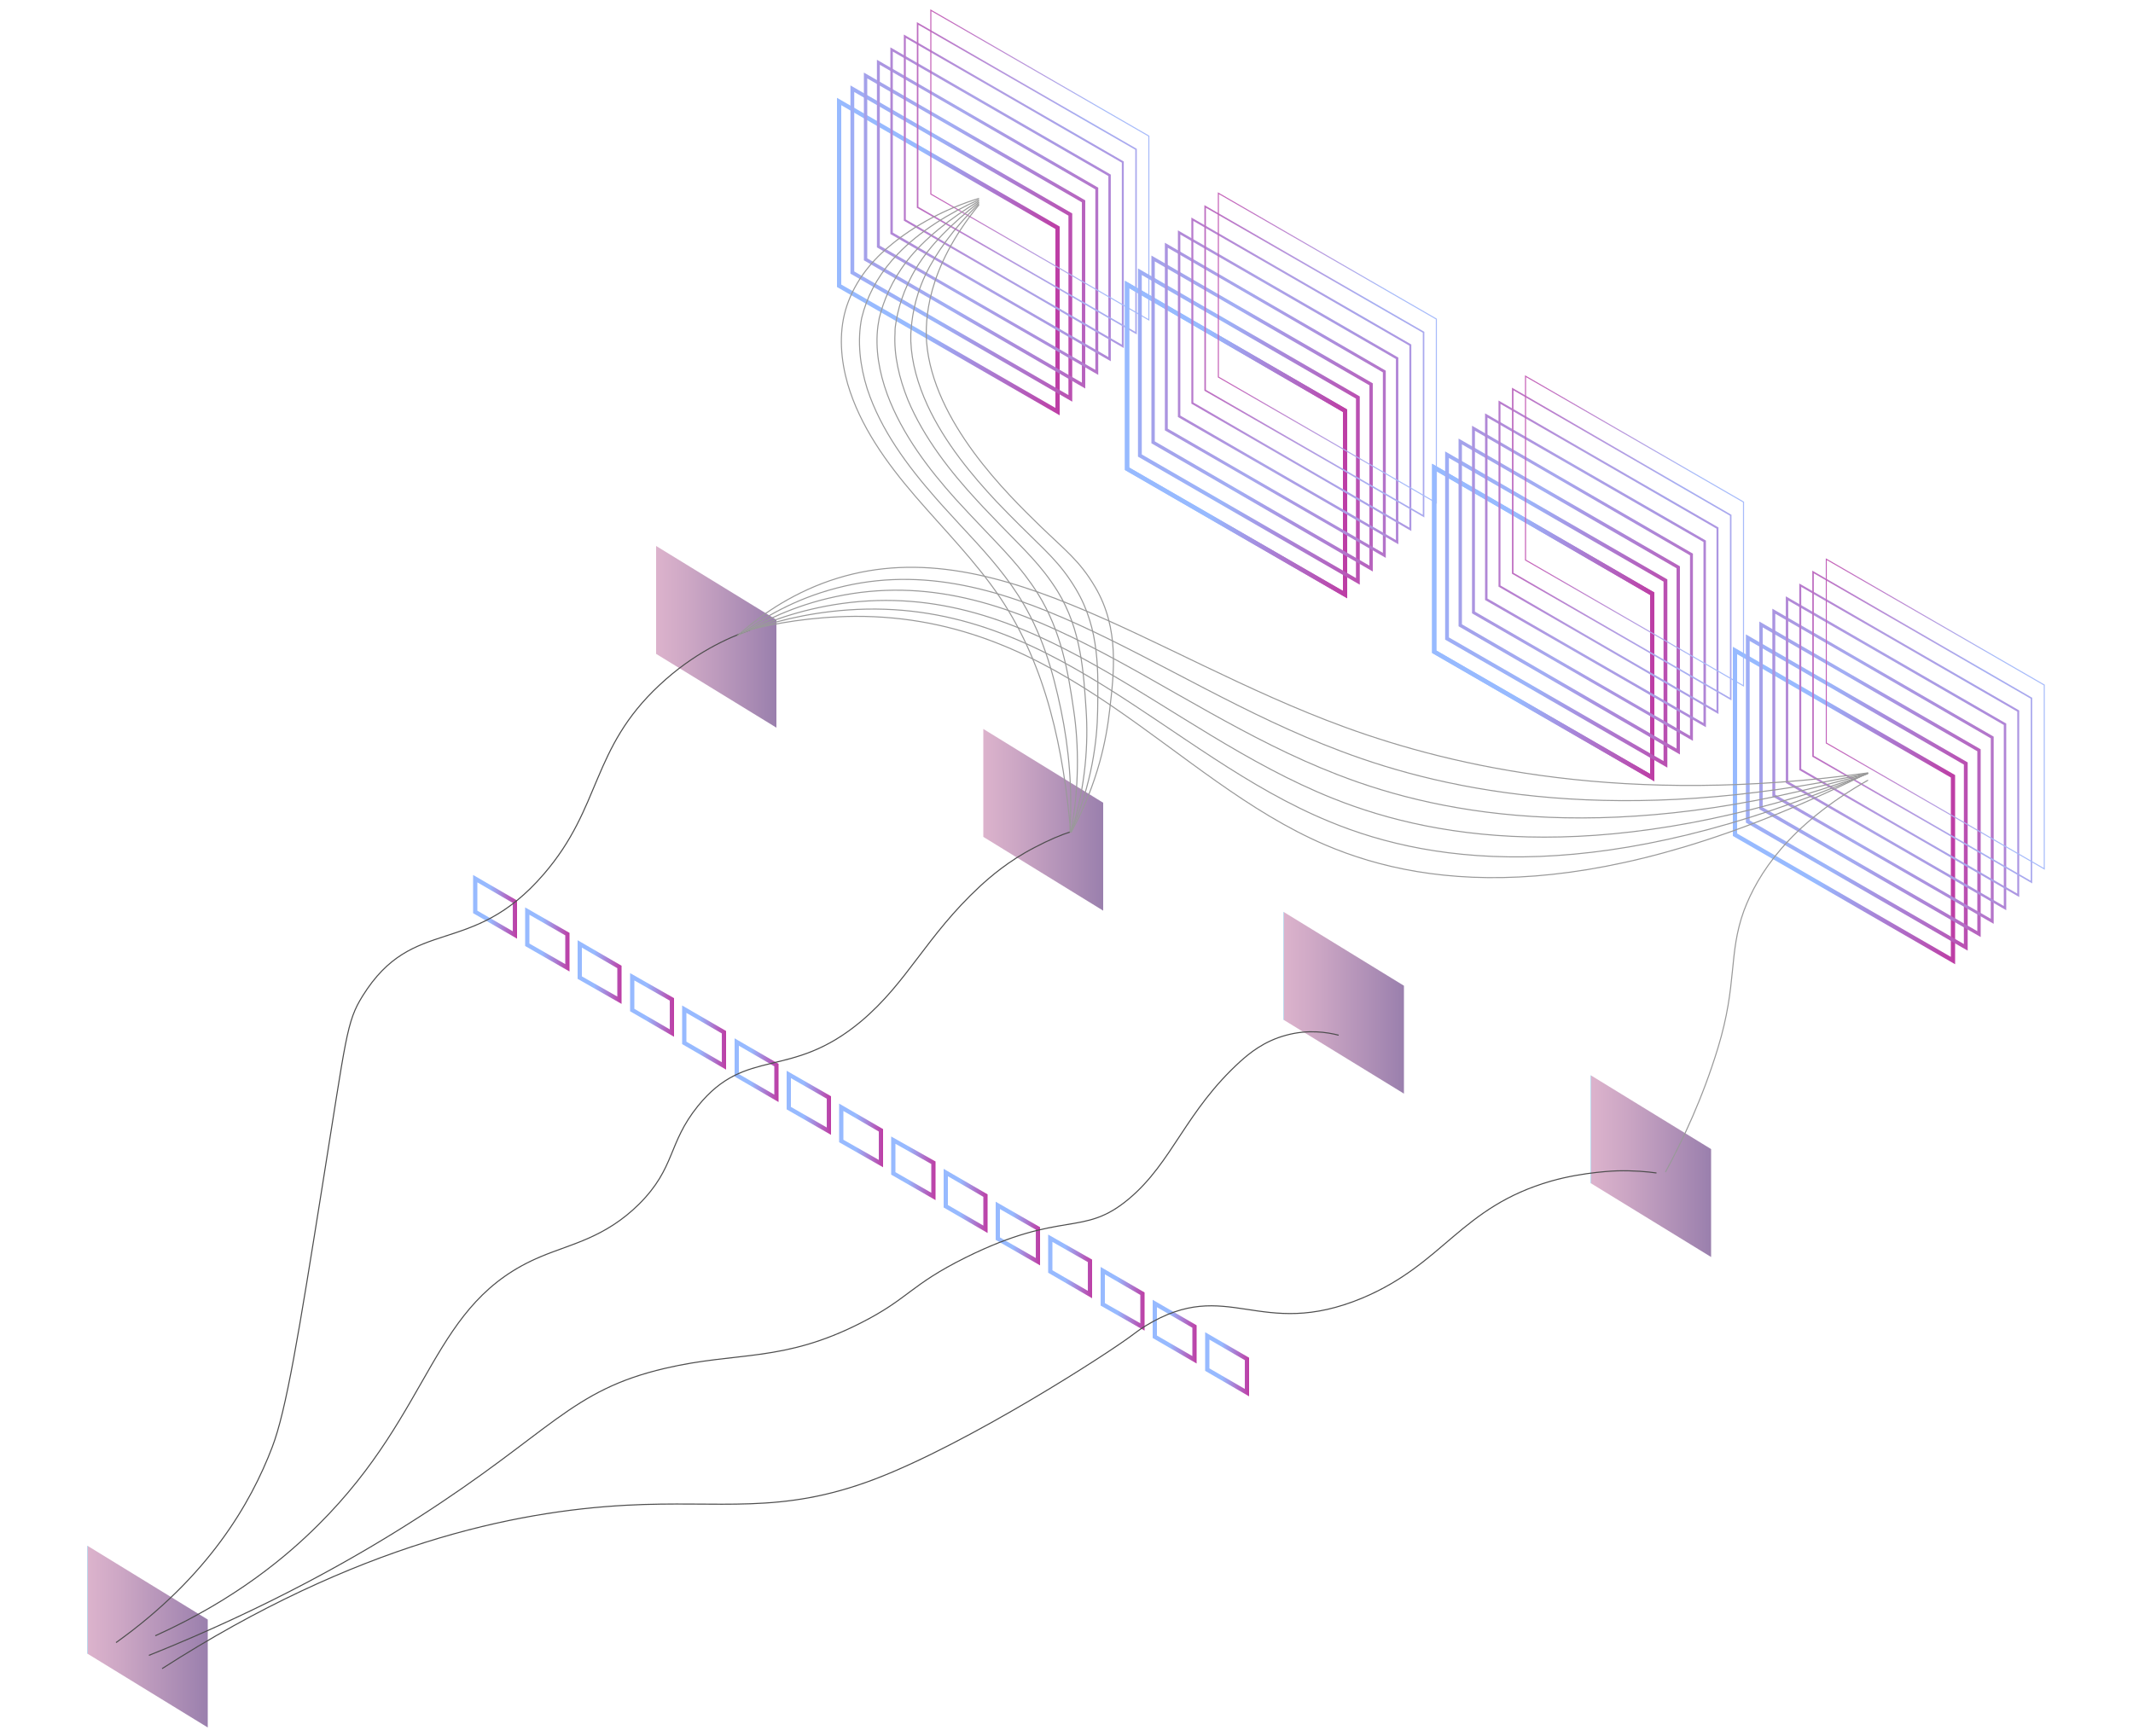<svg xmlns="http://www.w3.org/2000/svg" xmlns:xlink="http://www.w3.org/1999/xlink" id="Layer_1" x="0px" y="0px" viewBox="0 0 500 407" style="enable-background:new 0 0 500 407;" xml:space="preserve"><style type="text/css">	.st0{fill:none;stroke:url(#SVGID_1_);stroke-miterlimit:10;}	.st1{fill:none;stroke:url(#SVGID_2_);stroke-miterlimit:10;}	.st2{fill:none;stroke:url(#SVGID_3_);stroke-miterlimit:10;}	.st3{fill:none;stroke:url(#SVGID_4_);stroke-width:0.89;stroke-miterlimit:10;}	.st4{fill:none;stroke:url(#SVGID_5_);stroke-width:0.79;stroke-miterlimit:10;}	.st5{fill:none;stroke:url(#SVGID_6_);stroke-width:0.68;stroke-miterlimit:10;}	.st6{fill:none;stroke:url(#SVGID_7_);stroke-width:0.57;stroke-miterlimit:10;}	.st7{fill:none;stroke:url(#SVGID_8_);stroke-width:0.46;stroke-miterlimit:10;}	.st8{fill:none;stroke:url(#SVGID_9_);stroke-width:0.36;stroke-miterlimit:10;}	.st9{fill:none;stroke:url(#SVGID_10_);stroke-width:0.25;stroke-miterlimit:10;}	.st10{fill:none;stroke:url(#SVGID_11_);stroke-miterlimit:10;}	.st11{fill:none;stroke:url(#SVGID_12_);stroke-width:0.89;stroke-miterlimit:10;}	.st12{fill:none;stroke:url(#SVGID_13_);stroke-width:0.79;stroke-miterlimit:10;}	.st13{fill:none;stroke:url(#SVGID_14_);stroke-width:0.68;stroke-miterlimit:10;}	.st14{fill:none;stroke:url(#SVGID_15_);stroke-width:0.57;stroke-miterlimit:10;}	.st15{fill:none;stroke:url(#SVGID_16_);stroke-width:0.46;stroke-miterlimit:10;}	.st16{fill:none;stroke:url(#SVGID_17_);stroke-width:0.36;stroke-miterlimit:10;}	.st17{fill:none;stroke:url(#SVGID_18_);stroke-width:0.25;stroke-miterlimit:10;}	.st18{fill:none;stroke:url(#SVGID_19_);stroke-miterlimit:10;}	.st19{fill:none;stroke:url(#SVGID_20_);stroke-width:0.89;stroke-miterlimit:10;}	.st20{fill:none;stroke:url(#SVGID_21_);stroke-width:0.79;stroke-miterlimit:10;}	.st21{fill:none;stroke:url(#SVGID_22_);stroke-width:0.68;stroke-miterlimit:10;}	.st22{fill:none;stroke:url(#SVGID_23_);stroke-width:0.57;stroke-miterlimit:10;}	.st23{fill:none;stroke:url(#SVGID_24_);stroke-width:0.46;stroke-miterlimit:10;}	.st24{fill:none;stroke:url(#SVGID_25_);stroke-width:0.36;stroke-miterlimit:10;}	.st25{fill:none;stroke:url(#SVGID_26_);stroke-width:0.25;stroke-miterlimit:10;}	.st26{fill:none;stroke:url(#SVGID_27_);stroke-miterlimit:10;}	.st27{fill:none;stroke:url(#SVGID_28_);stroke-width:0.89;stroke-miterlimit:10;}	.st28{fill:none;stroke:url(#SVGID_29_);stroke-width:0.79;stroke-miterlimit:10;}	.st29{fill:none;stroke:url(#SVGID_30_);stroke-width:0.68;stroke-miterlimit:10;}	.st30{fill:none;stroke:url(#SVGID_31_);stroke-width:0.57;stroke-miterlimit:10;}	.st31{fill:none;stroke:url(#SVGID_32_);stroke-width:0.46;stroke-miterlimit:10;}	.st32{fill:none;stroke:url(#SVGID_33_);stroke-width:0.36;stroke-miterlimit:10;}	.st33{fill:none;stroke:url(#SVGID_34_);stroke-width:0.25;stroke-miterlimit:10;}	.st34{opacity:0.63;fill:url(#SVGID_35_);enable-background:new    ;}	.st35{opacity:0.63;fill:url(#SVGID_36_);enable-background:new    ;}	.st36{opacity:0.63;fill:url(#SVGID_37_);enable-background:new    ;}	.st37{opacity:0.63;fill:url(#SVGID_38_);enable-background:new    ;}	.st38{opacity:0.63;fill:url(#SVGID_39_);enable-background:new    ;}	.st39{fill:none;stroke:url(#SVGID_40_);stroke-miterlimit:10;}	.st40{fill:none;stroke:url(#SVGID_41_);stroke-miterlimit:10;}	.st41{fill:none;stroke:url(#SVGID_42_);stroke-miterlimit:10;}	.st42{fill:none;stroke:url(#SVGID_43_);stroke-miterlimit:10;}	.st43{fill:none;stroke:url(#SVGID_44_);stroke-miterlimit:10;}	.st44{fill:none;stroke:url(#SVGID_45_);stroke-miterlimit:10;}	.st45{fill:none;stroke:url(#SVGID_46_);stroke-miterlimit:10;}	.st46{fill:none;stroke:url(#SVGID_47_);stroke-miterlimit:10;}	.st47{fill:none;stroke:url(#SVGID_48_);stroke-miterlimit:10;}	.st48{fill:none;stroke:url(#SVGID_49_);stroke-miterlimit:10;}	.st49{fill:none;stroke:url(#SVGID_50_);stroke-miterlimit:10;}	.st50{fill:none;stroke:url(#SVGID_51_);stroke-miterlimit:10;}	.st51{fill:none;stroke:url(#SVGID_52_);stroke-miterlimit:10;}	.st52{fill:none;stroke:url(#SVGID_53_);stroke-miterlimit:10;}	.st53{fill:none;stroke:url(#SVGID_54_);stroke-miterlimit:10;}	.st54{fill:none;stroke:#4D4D4D;stroke-width:0.25;stroke-miterlimit:10;}	.st55{fill:none;stroke:#999999;stroke-width:0.25;stroke-miterlimit:10;}</style><g>	<g>					<linearGradient id="SVGID_1_" gradientUnits="userSpaceOnUse" x1="263.654" y1="372.933" x2="315.779" y2="372.933" gradientTransform="matrix(1 0 0 -1 0 476)">			<stop offset="0.38" style="stop-color:#97BAFF"></stop>			<stop offset="0.99" style="stop-color:#BD3EA5"></stop>		</linearGradient>		<polygon class="st0" points="315.3,139.4 264.2,109.9 264.2,66.7 315.3,96.3   "></polygon>					<linearGradient id="SVGID_2_" gradientUnits="userSpaceOnUse" x1="335.678" y1="330.047" x2="387.803" y2="330.047" gradientTransform="matrix(1 0 0 -1 0 476)">			<stop offset="0.38" style="stop-color:#97BAFF"></stop>			<stop offset="0.99" style="stop-color:#BD3EA5"></stop>		</linearGradient>		<polygon class="st1" points="387.3,182.3 336.2,152.8 336.2,109.6 387.3,139.2   "></polygon>		<g>							<linearGradient id="SVGID_3_" gradientUnits="userSpaceOnUse" x1="196.249" y1="415.838" x2="248.374" y2="415.838" gradientTransform="matrix(1 0 0 -1 0 476)">				<stop offset="0.38" style="stop-color:#97BAFF"></stop>				<stop offset="0.99" style="stop-color:#BD3EA5"></stop>			</linearGradient>			<polygon class="st2" points="247.9,96.5 196.7,67 196.7,23.8 247.9,53.4    "></polygon>							<linearGradient id="SVGID_4_" gradientUnits="userSpaceOnUse" x1="199.371" y1="418.905" x2="251.386" y2="418.905" gradientTransform="matrix(1 0 0 -1 0 476)">				<stop offset="0" style="stop-color:#9EADF5"></stop>				<stop offset="0" style="stop-color:#9EADF5"></stop>				<stop offset="0.36" style="stop-color:#9CB4F9"></stop>				<stop offset="0.38" style="stop-color:#9CB4F9"></stop>				<stop offset="0.77" style="stop-color:#AE76CD"></stop>				<stop offset="0.99" style="stop-color:#BA50B1"></stop>				<stop offset="1" style="stop-color:#BA50B1"></stop>			</linearGradient>			<polygon class="st3" points="250.9,93.4 199.8,63.9 199.8,20.8 250.9,50.3    "></polygon>							<linearGradient id="SVGID_5_" gradientUnits="userSpaceOnUse" x1="202.488" y1="421.972" x2="254.403" y2="421.972" gradientTransform="matrix(1 0 0 -1 0 476)">				<stop offset="0" style="stop-color:#A4A1EA"></stop>				<stop offset="0" style="stop-color:#A4A1EA"></stop>				<stop offset="0.36" style="stop-color:#A2ADF3"></stop>				<stop offset="0.38" style="stop-color:#A2AEF4"></stop>				<stop offset="0.77" style="stop-color:#AD82D5"></stop>				<stop offset="0.99" style="stop-color:#B762BD"></stop>				<stop offset="1" style="stop-color:#B762BD"></stop>			</linearGradient>			<polygon class="st4" points="254,90.4 202.9,60.8 202.9,17.7 254,47.2    "></polygon>							<linearGradient id="SVGID_6_" gradientUnits="userSpaceOnUse" x1="205.592" y1="425.039" x2="257.397" y2="425.039" gradientTransform="matrix(1 0 0 -1 0 476)">				<stop offset="0" style="stop-color:#AB94E0"></stop>				<stop offset="0" style="stop-color:#AB94E0"></stop>				<stop offset="0.36" style="stop-color:#A7A7ED"></stop>				<stop offset="0.38" style="stop-color:#A7A8EE"></stop>				<stop offset="0.77" style="stop-color:#AC8DDC"></stop>				<stop offset="0.99" style="stop-color:#B474C9"></stop>				<stop offset="1" style="stop-color:#B474C9"></stop>			</linearGradient>			<polygon class="st5" points="257.1,87.3 205.9,57.8 205.9,14.6 257.1,44.2    "></polygon>							<linearGradient id="SVGID_7_" gradientUnits="userSpaceOnUse" x1="208.714" y1="428.106" x2="260.409" y2="428.106" gradientTransform="matrix(1 0 0 -1 0 476)">				<stop offset="0" style="stop-color:#B187D6"></stop>				<stop offset="0" style="stop-color:#B187D6"></stop>				<stop offset="0.36" style="stop-color:#ADA1E7"></stop>				<stop offset="0.38" style="stop-color:#ACA3E8"></stop>				<stop offset="0.77" style="stop-color:#AA99E3"></stop>				<stop offset="0.99" style="stop-color:#B085D6"></stop>				<stop offset="1" style="stop-color:#B085D6"></stop>			</linearGradient>			<polygon class="st6" points="260.1,84.2 209,54.7 209,11.6 260.1,41.1    "></polygon>							<linearGradient id="SVGID_8_" gradientUnits="userSpaceOnUse" x1="211.837" y1="431.156" x2="263.421" y2="431.156" gradientTransform="matrix(1 0 0 -1 0 476)">				<stop offset="0" style="stop-color:#B87ACC"></stop>				<stop offset="0" style="stop-color:#B87ACC"></stop>				<stop offset="0.36" style="stop-color:#B29BE1"></stop>				<stop offset="0.38" style="stop-color:#B19DE2"></stop>				<stop offset="0.77" style="stop-color:#A9A4EA"></stop>				<stop offset="0.99" style="stop-color:#AD97E2"></stop>				<stop offset="1" style="stop-color:#AD97E2"></stop>			</linearGradient>			<polygon class="st7" points="263.2,81.2 212.1,51.6 212.1,8.5 263.2,38    "></polygon>							<linearGradient id="SVGID_9_" gradientUnits="userSpaceOnUse" x1="214.954" y1="434.223" x2="266.438" y2="434.223" gradientTransform="matrix(1 0 0 -1 0 476)">				<stop offset="0" style="stop-color:#BE6EC1"></stop>				<stop offset="0" style="stop-color:#BE6EC1"></stop>				<stop offset="0.36" style="stop-color:#B894DB"></stop>				<stop offset="0.38" style="stop-color:#B797DD"></stop>				<stop offset="0.77" style="stop-color:#A8B0F2"></stop>				<stop offset="0.99" style="stop-color:#AAA9EE"></stop>				<stop offset="1" style="stop-color:#AAA9EE"></stop>			</linearGradient>			<polygon class="st8" points="266.3,78.1 215.1,48.6 215.1,5.5 266.3,35    "></polygon>							<linearGradient id="SVGID_10_" gradientUnits="userSpaceOnUse" x1="218.076" y1="437.29" x2="269.451" y2="437.29" gradientTransform="matrix(1 0 0 -1 0 476)">				<stop offset="0" style="stop-color:#A2C2FD"></stop>				<stop offset="0" style="stop-color:#A5B8F6"></stop>				<stop offset="0" style="stop-color:#AE9FE3"></stop>				<stop offset="0" style="stop-color:#BD76C6"></stop>				<stop offset="0" style="stop-color:#C561B7"></stop>				<stop offset="0.36" style="stop-color:#BD8ED5"></stop>				<stop offset="0.77" style="stop-color:#A7BBF9"></stop>				<stop offset="1" style="stop-color:#A7BBFA"></stop>			</linearGradient>			<polygon class="st9" points="269.3,75 218.2,45.5 218.2,2.4 269.3,31.9    "></polygon>		</g>		<g>							<linearGradient id="SVGID_11_" gradientUnits="userSpaceOnUse" x1="263.654" y1="372.933" x2="315.779" y2="372.933" gradientTransform="matrix(1 0 0 -1 0 476)">				<stop offset="0.38" style="stop-color:#97BAFF"></stop>				<stop offset="0.99" style="stop-color:#BD3EA5"></stop>			</linearGradient>			<polygon class="st10" points="315.3,139.4 264.2,109.9 264.2,66.7 315.3,96.3    "></polygon>							<linearGradient id="SVGID_12_" gradientUnits="userSpaceOnUse" x1="266.776" y1="376" x2="318.791" y2="376" gradientTransform="matrix(1 0 0 -1 0 476)">				<stop offset="0" style="stop-color:#9EADF5"></stop>				<stop offset="0" style="stop-color:#9EADF5"></stop>				<stop offset="0.36" style="stop-color:#9CB4F9"></stop>				<stop offset="0.38" style="stop-color:#9CB4F9"></stop>				<stop offset="0.77" style="stop-color:#AE76CD"></stop>				<stop offset="0.99" style="stop-color:#BA50B1"></stop>				<stop offset="1" style="stop-color:#BA50B1"></stop>			</linearGradient>			<polygon class="st11" points="318.3,136.3 267.2,106.8 267.2,63.7 318.3,93.2    "></polygon>							<linearGradient id="SVGID_13_" gradientUnits="userSpaceOnUse" x1="269.894" y1="379.068" x2="321.808" y2="379.068" gradientTransform="matrix(1 0 0 -1 0 476)">				<stop offset="0" style="stop-color:#A4A1EA"></stop>				<stop offset="0" style="stop-color:#A4A1EA"></stop>				<stop offset="0.36" style="stop-color:#A2ADF3"></stop>				<stop offset="0.38" style="stop-color:#A2AEF4"></stop>				<stop offset="0.77" style="stop-color:#AD82D5"></stop>				<stop offset="0.99" style="stop-color:#B762BD"></stop>				<stop offset="1" style="stop-color:#B762BD"></stop>			</linearGradient>			<polygon class="st12" points="321.4,133.3 270.3,103.7 270.3,60.6 321.4,90.1    "></polygon>							<linearGradient id="SVGID_14_" gradientUnits="userSpaceOnUse" x1="273.016" y1="382.135" x2="324.82" y2="382.135" gradientTransform="matrix(1 0 0 -1 0 476)">				<stop offset="0" style="stop-color:#AB94E0"></stop>				<stop offset="0" style="stop-color:#AB94E0"></stop>				<stop offset="0.36" style="stop-color:#A7A7ED"></stop>				<stop offset="0.38" style="stop-color:#A7A8EE"></stop>				<stop offset="0.77" style="stop-color:#AC8DDC"></stop>				<stop offset="0.99" style="stop-color:#B474C9"></stop>				<stop offset="1" style="stop-color:#B474C9"></stop>			</linearGradient>			<polygon class="st13" points="324.5,130.2 273.4,100.7 273.4,57.5 324.5,87.1    "></polygon>							<linearGradient id="SVGID_15_" gradientUnits="userSpaceOnUse" x1="276.138" y1="385.202" x2="327.832" y2="385.202" gradientTransform="matrix(1 0 0 -1 0 476)">				<stop offset="0" style="stop-color:#B187D6"></stop>				<stop offset="0" style="stop-color:#B187D6"></stop>				<stop offset="0.36" style="stop-color:#ADA1E7"></stop>				<stop offset="0.38" style="stop-color:#ACA3E8"></stop>				<stop offset="0.77" style="stop-color:#AA99E3"></stop>				<stop offset="0.99" style="stop-color:#B085D6"></stop>				<stop offset="1" style="stop-color:#B085D6"></stop>			</linearGradient>			<polygon class="st14" points="327.5,127.1 276.4,97.6 276.4,54.5 327.5,84    "></polygon>							<linearGradient id="SVGID_16_" gradientUnits="userSpaceOnUse" x1="279.26" y1="388.269" x2="330.845" y2="388.269" gradientTransform="matrix(1 0 0 -1 0 476)">				<stop offset="0" style="stop-color:#B87ACC"></stop>				<stop offset="0" style="stop-color:#B87ACC"></stop>				<stop offset="0.36" style="stop-color:#B29BE1"></stop>				<stop offset="0.38" style="stop-color:#B19DE2"></stop>				<stop offset="0.77" style="stop-color:#A9A4EA"></stop>				<stop offset="0.99" style="stop-color:#AD97E2"></stop>				<stop offset="1" style="stop-color:#AD97E2"></stop>			</linearGradient>			<polygon class="st15" points="330.6,124.1 279.5,94.5 279.5,51.4 330.6,80.9    "></polygon>							<linearGradient id="SVGID_17_" gradientUnits="userSpaceOnUse" x1="282.359" y1="391.319" x2="333.844" y2="391.319" gradientTransform="matrix(1 0 0 -1 0 476)">				<stop offset="0" style="stop-color:#BE6EC1"></stop>				<stop offset="0" style="stop-color:#BE6EC1"></stop>				<stop offset="0.36" style="stop-color:#B894DB"></stop>				<stop offset="0.38" style="stop-color:#B797DD"></stop>				<stop offset="0.77" style="stop-color:#A8B0F2"></stop>				<stop offset="0.99" style="stop-color:#AAA9EE"></stop>				<stop offset="1" style="stop-color:#AAA9EE"></stop>			</linearGradient>			<polygon class="st16" points="333.7,121 282.5,91.5 282.5,48.4 333.7,77.9    "></polygon>							<linearGradient id="SVGID_18_" gradientUnits="userSpaceOnUse" x1="285.481" y1="394.386" x2="336.856" y2="394.386" gradientTransform="matrix(1 0 0 -1 0 476)">				<stop offset="0" style="stop-color:#A2C2FD"></stop>				<stop offset="0" style="stop-color:#A5B8F6"></stop>				<stop offset="0" style="stop-color:#AE9FE3"></stop>				<stop offset="0" style="stop-color:#BD76C6"></stop>				<stop offset="0" style="stop-color:#C561B7"></stop>				<stop offset="0.36" style="stop-color:#BD8ED5"></stop>				<stop offset="0.77" style="stop-color:#A7BBF9"></stop>				<stop offset="1" style="stop-color:#A7BBFA"></stop>			</linearGradient>			<polygon class="st17" points="336.7,117.9 285.6,88.4 285.6,45.3 336.7,74.8    "></polygon>		</g>		<g>							<linearGradient id="SVGID_19_" gradientUnits="userSpaceOnUse" x1="335.678" y1="330.047" x2="387.803" y2="330.047" gradientTransform="matrix(1 0 0 -1 0 476)">				<stop offset="0.38" style="stop-color:#97BAFF"></stop>				<stop offset="0.99" style="stop-color:#BD3EA5"></stop>			</linearGradient>			<polygon class="st18" points="387.3,182.3 336.2,152.8 336.2,109.6 387.3,139.2    "></polygon>							<linearGradient id="SVGID_20_" gradientUnits="userSpaceOnUse" x1="338.783" y1="333.097" x2="390.797" y2="333.097" gradientTransform="matrix(1 0 0 -1 0 476)">				<stop offset="0" style="stop-color:#9EADF5"></stop>				<stop offset="0" style="stop-color:#9EADF5"></stop>				<stop offset="0.36" style="stop-color:#9CB4F9"></stop>				<stop offset="0.38" style="stop-color:#9CB4F9"></stop>				<stop offset="0.77" style="stop-color:#AE76CD"></stop>				<stop offset="0.99" style="stop-color:#BA50B1"></stop>				<stop offset="1" style="stop-color:#BA50B1"></stop>			</linearGradient>			<polygon class="st19" points="390.4,179.2 339.2,149.7 339.2,106.6 390.4,136.1    "></polygon>							<linearGradient id="SVGID_21_" gradientUnits="userSpaceOnUse" x1="341.9" y1="336.164" x2="393.814" y2="336.164" gradientTransform="matrix(1 0 0 -1 0 476)">				<stop offset="0" style="stop-color:#A4A1EA"></stop>				<stop offset="0" style="stop-color:#A4A1EA"></stop>				<stop offset="0.36" style="stop-color:#A2ADF3"></stop>				<stop offset="0.38" style="stop-color:#A2AEF4"></stop>				<stop offset="0.77" style="stop-color:#AD82D5"></stop>				<stop offset="0.99" style="stop-color:#B762BD"></stop>				<stop offset="1" style="stop-color:#B762BD"></stop>			</linearGradient>			<polygon class="st20" points="393.4,176.2 342.3,146.6 342.3,103.5 393.4,133    "></polygon>							<linearGradient id="SVGID_22_" gradientUnits="userSpaceOnUse" x1="345.022" y1="339.231" x2="396.827" y2="339.231" gradientTransform="matrix(1 0 0 -1 0 476)">				<stop offset="0" style="stop-color:#AB94E0"></stop>				<stop offset="0" style="stop-color:#AB94E0"></stop>				<stop offset="0.36" style="stop-color:#A7A7ED"></stop>				<stop offset="0.38" style="stop-color:#A7A8EE"></stop>				<stop offset="0.77" style="stop-color:#AC8DDC"></stop>				<stop offset="0.99" style="stop-color:#B474C9"></stop>				<stop offset="1" style="stop-color:#B474C9"></stop>			</linearGradient>			<polygon class="st21" points="396.5,173.1 345.4,143.6 345.4,100.4 396.5,130    "></polygon>							<linearGradient id="SVGID_23_" gradientUnits="userSpaceOnUse" x1="348.144" y1="342.298" x2="399.839" y2="342.298" gradientTransform="matrix(1 0 0 -1 0 476)">				<stop offset="0" style="stop-color:#B187D6"></stop>				<stop offset="0" style="stop-color:#B187D6"></stop>				<stop offset="0.36" style="stop-color:#ADA1E7"></stop>				<stop offset="0.38" style="stop-color:#ACA3E8"></stop>				<stop offset="0.77" style="stop-color:#AA99E3"></stop>				<stop offset="0.99" style="stop-color:#B085D6"></stop>				<stop offset="1" style="stop-color:#B085D6"></stop>			</linearGradient>			<polygon class="st22" points="399.6,170 348.4,140.5 348.4,97.4 399.6,126.9    "></polygon>							<linearGradient id="SVGID_24_" gradientUnits="userSpaceOnUse" x1="351.266" y1="345.365" x2="402.851" y2="345.365" gradientTransform="matrix(1 0 0 -1 0 476)">				<stop offset="0" style="stop-color:#B87ACC"></stop>				<stop offset="0" style="stop-color:#B87ACC"></stop>				<stop offset="0.36" style="stop-color:#B29BE1"></stop>				<stop offset="0.38" style="stop-color:#B19DE2"></stop>				<stop offset="0.77" style="stop-color:#A9A4EA"></stop>				<stop offset="0.99" style="stop-color:#AD97E2"></stop>				<stop offset="1" style="stop-color:#AD97E2"></stop>			</linearGradient>			<polygon class="st23" points="402.6,167 351.5,137.4 351.5,94.3 402.6,123.8    "></polygon>							<linearGradient id="SVGID_25_" gradientUnits="userSpaceOnUse" x1="354.383" y1="348.432" x2="405.868" y2="348.432" gradientTransform="matrix(1 0 0 -1 0 476)">				<stop offset="0" style="stop-color:#BE6EC1"></stop>				<stop offset="0" style="stop-color:#BE6EC1"></stop>				<stop offset="0.36" style="stop-color:#B894DB"></stop>				<stop offset="0.38" style="stop-color:#B797DD"></stop>				<stop offset="0.77" style="stop-color:#A8B0F2"></stop>				<stop offset="0.99" style="stop-color:#AAA9EE"></stop>				<stop offset="1" style="stop-color:#AAA9EE"></stop>			</linearGradient>			<polygon class="st24" points="405.7,163.9 354.6,134.4 354.6,91.2 405.7,120.8    "></polygon>							<linearGradient id="SVGID_26_" gradientUnits="userSpaceOnUse" x1="357.488" y1="351.499" x2="408.862" y2="351.499" gradientTransform="matrix(1 0 0 -1 0 476)">				<stop offset="0" style="stop-color:#A2C2FD"></stop>				<stop offset="0" style="stop-color:#A5B8F6"></stop>				<stop offset="0" style="stop-color:#AE9FE3"></stop>				<stop offset="0" style="stop-color:#BD76C6"></stop>				<stop offset="0" style="stop-color:#C561B7"></stop>				<stop offset="0.36" style="stop-color:#BD8ED5"></stop>				<stop offset="0.77" style="stop-color:#A7BBF9"></stop>				<stop offset="1" style="stop-color:#A7BBFA"></stop>			</linearGradient>			<polygon class="st25" points="408.7,160.8 357.6,131.3 357.6,88.2 408.7,117.7    "></polygon>		</g>		<g>							<linearGradient id="SVGID_27_" gradientUnits="userSpaceOnUse" x1="406.151" y1="287.143" x2="458.276" y2="287.143" gradientTransform="matrix(1 0 0 -1 0 476)">				<stop offset="0.38" style="stop-color:#97BAFF"></stop>				<stop offset="0.99" style="stop-color:#BD3EA5"></stop>			</linearGradient>			<polygon class="st26" points="457.8,225.2 406.7,195.7 406.7,152.5 457.8,182    "></polygon>							<linearGradient id="SVGID_28_" gradientUnits="userSpaceOnUse" x1="409.273" y1="290.211" x2="461.288" y2="290.211" gradientTransform="matrix(1 0 0 -1 0 476)">				<stop offset="0" style="stop-color:#9EADF5"></stop>				<stop offset="0" style="stop-color:#9EADF5"></stop>				<stop offset="0.36" style="stop-color:#9CB4F9"></stop>				<stop offset="0.38" style="stop-color:#9CB4F9"></stop>				<stop offset="0.77" style="stop-color:#AE76CD"></stop>				<stop offset="0.99" style="stop-color:#BA50B1"></stop>				<stop offset="1" style="stop-color:#BA50B1"></stop>			</linearGradient>			<polygon class="st27" points="460.8,222.1 409.7,192.6 409.7,149.5 460.8,179    "></polygon>							<linearGradient id="SVGID_29_" gradientUnits="userSpaceOnUse" x1="412.39" y1="293.278" x2="464.305" y2="293.278" gradientTransform="matrix(1 0 0 -1 0 476)">				<stop offset="0" style="stop-color:#A4A1EA"></stop>				<stop offset="0" style="stop-color:#A4A1EA"></stop>				<stop offset="0.36" style="stop-color:#A2ADF3"></stop>				<stop offset="0.38" style="stop-color:#A2AEF4"></stop>				<stop offset="0.77" style="stop-color:#AD82D5"></stop>				<stop offset="0.99" style="stop-color:#B762BD"></stop>				<stop offset="1" style="stop-color:#B762BD"></stop>			</linearGradient>			<polygon class="st28" points="463.9,219 412.8,189.5 412.8,146.4 463.9,175.9    "></polygon>							<linearGradient id="SVGID_30_" gradientUnits="userSpaceOnUse" x1="415.494" y1="296.327" x2="467.299" y2="296.327" gradientTransform="matrix(1 0 0 -1 0 476)">				<stop offset="0" style="stop-color:#AB94E0"></stop>				<stop offset="0" style="stop-color:#AB94E0"></stop>				<stop offset="0.36" style="stop-color:#A7A7ED"></stop>				<stop offset="0.38" style="stop-color:#A7A8EE"></stop>				<stop offset="0.77" style="stop-color:#AC8DDC"></stop>				<stop offset="0.99" style="stop-color:#B474C9"></stop>				<stop offset="1" style="stop-color:#B474C9"></stop>			</linearGradient>			<polygon class="st29" points="467,216 415.8,186.5 415.8,143.3 467,172.9    "></polygon>							<linearGradient id="SVGID_31_" gradientUnits="userSpaceOnUse" x1="418.617" y1="299.394" x2="470.311" y2="299.394" gradientTransform="matrix(1 0 0 -1 0 476)">				<stop offset="0" style="stop-color:#B187D6"></stop>				<stop offset="0" style="stop-color:#B187D6"></stop>				<stop offset="0.36" style="stop-color:#ADA1E7"></stop>				<stop offset="0.38" style="stop-color:#ACA3E8"></stop>				<stop offset="0.77" style="stop-color:#AA99E3"></stop>				<stop offset="0.99" style="stop-color:#B085D6"></stop>				<stop offset="1" style="stop-color:#B085D6"></stop>			</linearGradient>			<polygon class="st30" points="470,212.9 418.9,183.4 418.9,140.3 470,169.8    "></polygon>							<linearGradient id="SVGID_32_" gradientUnits="userSpaceOnUse" x1="421.739" y1="302.461" x2="473.323" y2="302.461" gradientTransform="matrix(1 0 0 -1 0 476)">				<stop offset="0" style="stop-color:#B87ACC"></stop>				<stop offset="0" style="stop-color:#B87ACC"></stop>				<stop offset="0.36" style="stop-color:#B29BE1"></stop>				<stop offset="0.38" style="stop-color:#B19DE2"></stop>				<stop offset="0.77" style="stop-color:#A9A4EA"></stop>				<stop offset="0.99" style="stop-color:#AD97E2"></stop>				<stop offset="1" style="stop-color:#AD97E2"></stop>			</linearGradient>			<polygon class="st31" points="473.1,209.9 422,180.4 422,137.2 473.1,166.7    "></polygon>							<linearGradient id="SVGID_33_" gradientUnits="userSpaceOnUse" x1="424.856" y1="305.528" x2="476.341" y2="305.528" gradientTransform="matrix(1 0 0 -1 0 476)">				<stop offset="0" style="stop-color:#BE6EC1"></stop>				<stop offset="0" style="stop-color:#BE6EC1"></stop>				<stop offset="0.36" style="stop-color:#B894DB"></stop>				<stop offset="0.38" style="stop-color:#B797DD"></stop>				<stop offset="0.77" style="stop-color:#A8B0F2"></stop>				<stop offset="0.99" style="stop-color:#AAA9EE"></stop>				<stop offset="1" style="stop-color:#AAA9EE"></stop>			</linearGradient>			<polygon class="st32" points="476.2,206.8 425,177.3 425,134.1 476.2,163.7    "></polygon>							<linearGradient id="SVGID_34_" gradientUnits="userSpaceOnUse" x1="427.978" y1="308.596" x2="479.353" y2="308.596" gradientTransform="matrix(1 0 0 -1 0 476)">				<stop offset="0" style="stop-color:#A2C2FD"></stop>				<stop offset="0" style="stop-color:#A5B8F6"></stop>				<stop offset="0" style="stop-color:#AE9FE3"></stop>				<stop offset="0" style="stop-color:#BD76C6"></stop>				<stop offset="0" style="stop-color:#C561B7"></stop>				<stop offset="0.36" style="stop-color:#BD8ED5"></stop>				<stop offset="0.77" style="stop-color:#A7BBF9"></stop>				<stop offset="1" style="stop-color:#A7BBFA"></stop>			</linearGradient>			<polygon class="st33" points="479.2,203.7 428.1,174.2 428.1,131.1 479.2,160.6    "></polygon>		</g>					<linearGradient id="SVGID_35_" gradientUnits="userSpaceOnUse" x1="153.845" y1="326.704" x2="181.984" y2="326.704" gradientTransform="matrix(1 0 0 -1 0 476)">			<stop offset="0" style="stop-color:#328AC9"></stop>			<stop offset="0" style="stop-color:#3B89C7"></stop>			<stop offset="0" style="stop-color:#5489C2"></stop>			<stop offset="0" style="stop-color:#7E88BB"></stop>			<stop offset="0" style="stop-color:#B787B1"></stop>			<stop offset="0" style="stop-color:#C887AF"></stop>			<stop offset="0.27" style="stop-color:#B074A3"></stop>			<stop offset="0.83" style="stop-color:#734486"></stop>			<stop offset="0.99" style="stop-color:#60367E"></stop>		</linearGradient>		<polygon class="st34" points="182,170.6 153.8,153.3 153.8,128 182,145.3   "></polygon>					<linearGradient id="SVGID_36_" gradientUnits="userSpaceOnUse" x1="230.452" y1="283.8" x2="258.591" y2="283.8" gradientTransform="matrix(1 0 0 -1 0 476)">			<stop offset="0" style="stop-color:#328AC9"></stop>			<stop offset="0" style="stop-color:#3B89C7"></stop>			<stop offset="0" style="stop-color:#5489C2"></stop>			<stop offset="0" style="stop-color:#7E88BB"></stop>			<stop offset="0" style="stop-color:#B787B1"></stop>			<stop offset="0" style="stop-color:#C887AF"></stop>			<stop offset="0.27" style="stop-color:#B074A3"></stop>			<stop offset="0.83" style="stop-color:#734486"></stop>			<stop offset="0.99" style="stop-color:#60367E"></stop>		</linearGradient>		<polygon class="st35" points="258.6,213.5 230.5,196.2 230.5,170.9 258.6,188.2   "></polygon>					<linearGradient id="SVGID_37_" gradientUnits="userSpaceOnUse" x1="300.924" y1="240.896" x2="329.081" y2="240.896" gradientTransform="matrix(1 0 0 -1 0 476)">			<stop offset="0" style="stop-color:#328AC9"></stop>			<stop offset="0" style="stop-color:#3B89C7"></stop>			<stop offset="0" style="stop-color:#5489C2"></stop>			<stop offset="0" style="stop-color:#7E88BB"></stop>			<stop offset="0" style="stop-color:#B787B1"></stop>			<stop offset="0" style="stop-color:#C887AF"></stop>			<stop offset="0.27" style="stop-color:#B074A3"></stop>			<stop offset="0.83" style="stop-color:#734486"></stop>			<stop offset="0.99" style="stop-color:#60367E"></stop>		</linearGradient>		<polygon class="st36" points="329.1,256.4 300.9,239.1 300.9,213.8 329.1,231.1   "></polygon>					<linearGradient id="SVGID_38_" gradientUnits="userSpaceOnUse" x1="372.948" y1="202.592" x2="401.087" y2="202.592" gradientTransform="matrix(1 0 0 -1 0 476)">			<stop offset="0" style="stop-color:#328AC9"></stop>			<stop offset="0" style="stop-color:#3B89C7"></stop>			<stop offset="0" style="stop-color:#5489C2"></stop>			<stop offset="0" style="stop-color:#7E88BB"></stop>			<stop offset="0" style="stop-color:#B787B1"></stop>			<stop offset="0" style="stop-color:#C887AF"></stop>			<stop offset="0.27" style="stop-color:#B074A3"></stop>			<stop offset="0.83" style="stop-color:#734486"></stop>			<stop offset="0.99" style="stop-color:#60367E"></stop>		</linearGradient>		<polygon class="st37" points="401.1,294.7 372.9,277.4 372.9,252.1 401.1,269.4   "></polygon>					<linearGradient id="SVGID_39_" gradientUnits="userSpaceOnUse" x1="20.549" y1="92.283" x2="48.689" y2="92.283" gradientTransform="matrix(1 0 0 -1 0 476)">			<stop offset="0" style="stop-color:#328AC9"></stop>			<stop offset="0" style="stop-color:#3B89C7"></stop>			<stop offset="0" style="stop-color:#5489C2"></stop>			<stop offset="0" style="stop-color:#7E88BB"></stop>			<stop offset="0" style="stop-color:#B787B1"></stop>			<stop offset="0" style="stop-color:#C887AF"></stop>			<stop offset="0.27" style="stop-color:#B074A3"></stop>			<stop offset="0.83" style="stop-color:#734486"></stop>			<stop offset="0.99" style="stop-color:#60367E"></stop>		</linearGradient>		<polygon class="st38" points="48.7,405 20.5,387.7 20.5,362.4 48.7,379.7   "></polygon>					<linearGradient id="SVGID_40_" gradientUnits="userSpaceOnUse" x1="110.868" y1="263.4" x2="121.213" y2="263.4" gradientTransform="matrix(1 0 0 -1 0 476)">			<stop offset="0.38" style="stop-color:#97BAFF"></stop>			<stop offset="0.99" style="stop-color:#BD3EA5"></stop>		</linearGradient>		<polygon class="st39" points="120.7,219.2 111.4,213.8 111.4,206 120.7,211.4   "></polygon>					<linearGradient id="SVGID_41_" gradientUnits="userSpaceOnUse" x1="123.137" y1="255.732" x2="133.463" y2="255.732" gradientTransform="matrix(1 0 0 -1 0 476)">			<stop offset="0.38" style="stop-color:#97BAFF"></stop>			<stop offset="0.99" style="stop-color:#BD3EA5"></stop>		</linearGradient>		<polygon class="st40" points="133,226.9 123.6,221.5 123.6,213.6 133,219   "></polygon>					<linearGradient id="SVGID_42_" gradientUnits="userSpaceOnUse" x1="135.388" y1="248.082" x2="145.714" y2="248.082" gradientTransform="matrix(1 0 0 -1 0 476)">			<stop offset="0.38" style="stop-color:#97BAFF"></stop>			<stop offset="0.99" style="stop-color:#BD3EA5"></stop>		</linearGradient>		<polygon class="st41" points="145.2,234.5 135.9,229.2 135.9,221.3 145.2,226.7   "></polygon>					<linearGradient id="SVGID_43_" gradientUnits="userSpaceOnUse" x1="147.656" y1="240.414" x2="157.982" y2="240.414" gradientTransform="matrix(1 0 0 -1 0 476)">			<stop offset="0.38" style="stop-color:#97BAFF"></stop>			<stop offset="0.99" style="stop-color:#BD3EA5"></stop>		</linearGradient>		<polygon class="st42" points="157.5,242.2 148.2,236.8 148.2,229 157.5,234.3   "></polygon>					<linearGradient id="SVGID_44_" gradientUnits="userSpaceOnUse" x1="159.907" y1="232.755" x2="170.233" y2="232.755" gradientTransform="matrix(1 0 0 -1 0 476)">			<stop offset="0.38" style="stop-color:#97BAFF"></stop>			<stop offset="0.99" style="stop-color:#BD3EA5"></stop>		</linearGradient>		<polygon class="st43" points="169.7,249.9 160.4,244.5 160.4,236.6 169.7,242   "></polygon>					<linearGradient id="SVGID_45_" gradientUnits="userSpaceOnUse" x1="172.158" y1="225.096" x2="182.484" y2="225.096" gradientTransform="matrix(1 0 0 -1 0 476)">			<stop offset="0.38" style="stop-color:#97BAFF"></stop>			<stop offset="0.99" style="stop-color:#BD3EA5"></stop>		</linearGradient>		<polygon class="st44" points="182,257.5 172.7,252.1 172.7,244.3 182,249.7   "></polygon>					<linearGradient id="SVGID_46_" gradientUnits="userSpaceOnUse" x1="184.426" y1="217.429" x2="194.752" y2="217.429" gradientTransform="matrix(1 0 0 -1 0 476)">			<stop offset="0.38" style="stop-color:#97BAFF"></stop>			<stop offset="0.99" style="stop-color:#BD3EA5"></stop>		</linearGradient>		<polygon class="st45" points="194.3,265.2 184.9,259.8 184.9,251.9 194.3,257.3   "></polygon>					<linearGradient id="SVGID_47_" gradientUnits="userSpaceOnUse" x1="196.677" y1="209.779" x2="207.003" y2="209.779" gradientTransform="matrix(1 0 0 -1 0 476)">			<stop offset="0.38" style="stop-color:#97BAFF"></stop>			<stop offset="0.99" style="stop-color:#BD3EA5"></stop>		</linearGradient>		<polygon class="st46" points="206.5,272.8 197.2,267.5 197.2,259.6 206.5,265   "></polygon>					<linearGradient id="SVGID_48_" gradientUnits="userSpaceOnUse" x1="208.928" y1="202.111" x2="219.254" y2="202.111" gradientTransform="matrix(1 0 0 -1 0 476)">			<stop offset="0.38" style="stop-color:#97BAFF"></stop>			<stop offset="0.99" style="stop-color:#BD3EA5"></stop>		</linearGradient>		<polygon class="st47" points="218.8,280.5 209.4,275.1 209.4,267.3 218.8,272.6   "></polygon>					<linearGradient id="SVGID_49_" gradientUnits="userSpaceOnUse" x1="221.196" y1="194.452" x2="231.522" y2="194.452" gradientTransform="matrix(1 0 0 -1 0 476)">			<stop offset="0.38" style="stop-color:#97BAFF"></stop>			<stop offset="0.99" style="stop-color:#BD3EA5"></stop>		</linearGradient>		<polygon class="st48" points="231,288.2 221.7,282.8 221.7,274.9 231,280.3   "></polygon>					<linearGradient id="SVGID_50_" gradientUnits="userSpaceOnUse" x1="233.447" y1="186.793" x2="243.773" y2="186.793" gradientTransform="matrix(1 0 0 -1 0 476)">			<stop offset="0.38" style="stop-color:#97BAFF"></stop>			<stop offset="0.99" style="stop-color:#BD3EA5"></stop>		</linearGradient>		<polygon class="st49" points="243.3,295.8 233.9,290.4 233.9,282.6 243.3,288   "></polygon>					<linearGradient id="SVGID_51_" gradientUnits="userSpaceOnUse" x1="245.697" y1="179.125" x2="256.041" y2="179.125" gradientTransform="matrix(1 0 0 -1 0 476)">			<stop offset="0.38" style="stop-color:#97BAFF"></stop>			<stop offset="0.99" style="stop-color:#BD3EA5"></stop>		</linearGradient>		<polygon class="st50" points="255.5,303.5 246.2,298.1 246.2,290.3 255.5,295.6   "></polygon>					<linearGradient id="SVGID_52_" gradientUnits="userSpaceOnUse" x1="257.966" y1="171.475" x2="268.292" y2="171.475" gradientTransform="matrix(1 0 0 -1 0 476)">			<stop offset="0.38" style="stop-color:#97BAFF"></stop>			<stop offset="0.99" style="stop-color:#BD3EA5"></stop>		</linearGradient>		<polygon class="st51" points="267.8,311.1 258.5,305.8 258.5,297.9 267.8,303.3   "></polygon>					<linearGradient id="SVGID_53_" gradientUnits="userSpaceOnUse" x1="270.216" y1="163.807" x2="280.543" y2="163.807" gradientTransform="matrix(1 0 0 -1 0 476)">			<stop offset="0.38" style="stop-color:#97BAFF"></stop>			<stop offset="0.99" style="stop-color:#BD3EA5"></stop>		</linearGradient>		<polygon class="st52" points="280,318.8 270.7,313.4 270.7,305.6 280,311   "></polygon>					<linearGradient id="SVGID_54_" gradientUnits="userSpaceOnUse" x1="282.467" y1="156.148" x2="292.811" y2="156.148" gradientTransform="matrix(1 0 0 -1 0 476)">			<stop offset="0.38" style="stop-color:#97BAFF"></stop>			<stop offset="0.99" style="stop-color:#BD3EA5"></stop>		</linearGradient>		<polygon class="st53" points="292.3,326.5 283,321.1 283,313.2 292.3,318.6   "></polygon>	</g>	<path class="st54" d="M27.2,385.1c21.7-15.5,31.6-32.7,36.6-45.8c3.3-8.6,6.2-26.4,11.8-61.5c5.6-34.9,5.6-38.2,9.4-44.3  c11.9-19.1,25.4-8.7,42.5-28.6c13.6-15.8,11-29.3,27.1-44.3c7.9-7.4,15.9-11,21.2-12.9"></path>	<path class="st54" d="M38,391.2c45.6-29.3,82.7-36.9,108.8-38.3c22.3-1.2,36.1,2.3,58.2-6.1c22.1-8.4,55.1-29.7,60.7-34  c0.3-0.2,1.4-1.1,2.9-2c19.2-11.7,26.6,3.6,50.8-6.5c19.2-8.1,23-21.3,44.2-27.4c7.7-2.2,15.5-2.4,15.5-2.4  c3.9-0.1,7.1,0.2,9.2,0.5"></path>	<path class="st54" d="M36.4,383.5c19-8.6,31-18.8,38.3-26.1c27.2-27.1,26.2-52,52.1-62.8c7.1-3,15-4.4,23-12.3  c8.6-8.6,6.7-14.2,13.8-23c11.4-14.1,21.6-5.9,38.3-19.9c10.9-9.2,15.2-19.9,27.8-31.6c2.4-2.2,6.6-5.9,12.8-9.1  c3.4-1.8,6.3-3,8.5-3.7"></path>	<path class="st54" d="M34.9,388.1C63.1,376.8,84,364.8,97.7,356c31.7-20.3,35.9-30,58.2-35.2c17-4,27.6-1.3,46-10.7  c11.2-5.7,11.4-8.8,24.5-15.3c22.8-11.3,27.4-4.6,38.3-13.8c10.2-8.6,13.2-20.5,26.1-32.2c1.9-1.7,5.4-4.7,10.7-6.1  c5.1-1.4,9.6-0.7,12.3,0"></path>	<g>		<path class="st55" d="M229.5,46.5c-7.5,2.3-15.1,6.2-21.1,11.3c-4.7,3.9-8.5,9-10.2,14.9c-1.6,5.6-1.1,11.7,0.5,17.3   c2.9,9.9,9.1,18.5,15.9,26.4s14.1,15.2,19.9,23.8c10.9,16.3,14.8,35.7,16.5,55"></path>		<path class="st55" d="M229.5,46.8c-7.1,3.2-14,7.5-19,12.7c-3.9,4-6.6,8.6-8,13.2c-0.2,0.6-0.3,1.2-0.5,1.8   c-1.1,5.5-0.4,11.3,1.3,16.7c3.2,9.7,9.5,18.1,15.9,25.4c1.9,2.2,3.9,4.3,5.7,6.3c5.2,5.6,9.8,10.5,13.8,16.7   c5.5,8.5,8.1,17.7,10,26.8s2.7,18.6,2.1,28.7"></path>		<path class="st55" d="M229.5,47.1c-6.7,4.1-12.8,8.8-16.9,14.1c-3.5,4.5-5.5,9.3-6.5,13.4c-0.1,0.6-0.2,1.2-0.3,1.8   c-0.7,5.4,0.3,10.9,2.2,16.1c3.5,9.4,9.8,17.6,16,24.5c2,2.2,3.9,4.2,5.7,6.1c5.4,5.7,9.7,9.9,13.6,16.1   c5.5,8.8,7.1,18.4,8.4,27.4c1.2,8.1,1.3,18.1-0.7,28.6"></path>		<path class="st55" d="M229.5,47.4c-6.4,5-11.5,10.1-14.7,15.4c-3.1,5.1-4.4,9.9-4.9,13.6c-0.1,0.6-0.1,1.2-0.1,1.7   c-0.3,5.2,1,10.6,3,15.6c3.8,9.1,10.2,17.1,16.1,23.5c2,2.2,3.9,4.1,5.6,5.9c5.6,5.8,9.5,9.3,13.4,15.5c5.6,9.1,6.1,19.1,6.7,27.9   c0.5,7.5,0,17.7-3.5,28.6"></path>		<path class="st55" d="M229.5,47.7c-6,5.9-10.1,11.6-12.6,16.8c-2.7,5.8-3.2,10.6-3.4,13.8c0,0.6,0,1.1,0,1.7   c0.2,5.1,1.7,10.2,3.9,15c4.1,8.9,10.6,16.6,16.2,22.6c2,2.1,3.9,4,5.5,5.6c5.9,5.9,9.4,8.7,13.1,14.9c5.7,9.5,5.2,19.7,5.1,28.5   c-0.1,6.9-1.3,17.2-6.3,28.5"></path>		<path class="st55" d="M229.5,48c-12.5,15.2-12.6,27.3-12.3,32.2c1.5,18.7,19,35.7,26.6,43.1c6.1,5.9,9.3,8.2,12.9,14.3   c5.8,9.8,4.4,20.4,3.4,29c-0.7,6.3-2.6,16.8-9,28.5"></path>	</g>	<g>		<path class="st55" d="M172.8,149.1c3.8-3.4,10.5-8.7,19.9-12.3c38.7-14.7,76.3,16.8,122.6,33.7c25.8,9.4,65.9,18.5,122.6,10.7"></path>		<path class="st55" d="M173.4,148.8c4.2-3,11.2-7.6,20.8-10.4c40.8-12,75.9,21.1,120.1,37.7c25.6,9.7,65.6,17.7,123.5,5.2"></path>		<path class="st55" d="M174,148.5c4.5-2.6,11.9-6.5,21.8-8.6c42.9-9.2,75.5,25.4,117.7,41.7c25.4,9.9,65.2,16.9,124.4-0.3"></path>		<path class="st55" d="M174.6,148.2c4.9-2.2,12.7-5.3,22.7-6.7c45-6.3,75.1,29.7,115.2,45.7c25.2,10.1,64.9,16,125.3-5.8"></path>		<path class="st55" d="M175.2,147.9c5.2-1.8,13.4-4.2,23.6-4.9c47.2-3.3,74.6,33.9,112.8,49.6c25,10.4,64.5,15.2,126.3-11.3"></path>		<path class="st55" d="M175.9,147.6c5.6-1.4,14.1-3,24.5-3.1c49.3-0.2,74.2,38.2,110.3,53.6c24.8,10.6,64.1,14.4,127.2-16.9"></path>	</g>	<path class="st55" d="M390.4,274.8c4.1-7.6,8.7-17.3,12.3-29.1c4.6-15.1,2.4-22,6.1-32.2c3.2-8.5,10.4-20,29.1-30.6"></path></g></svg>